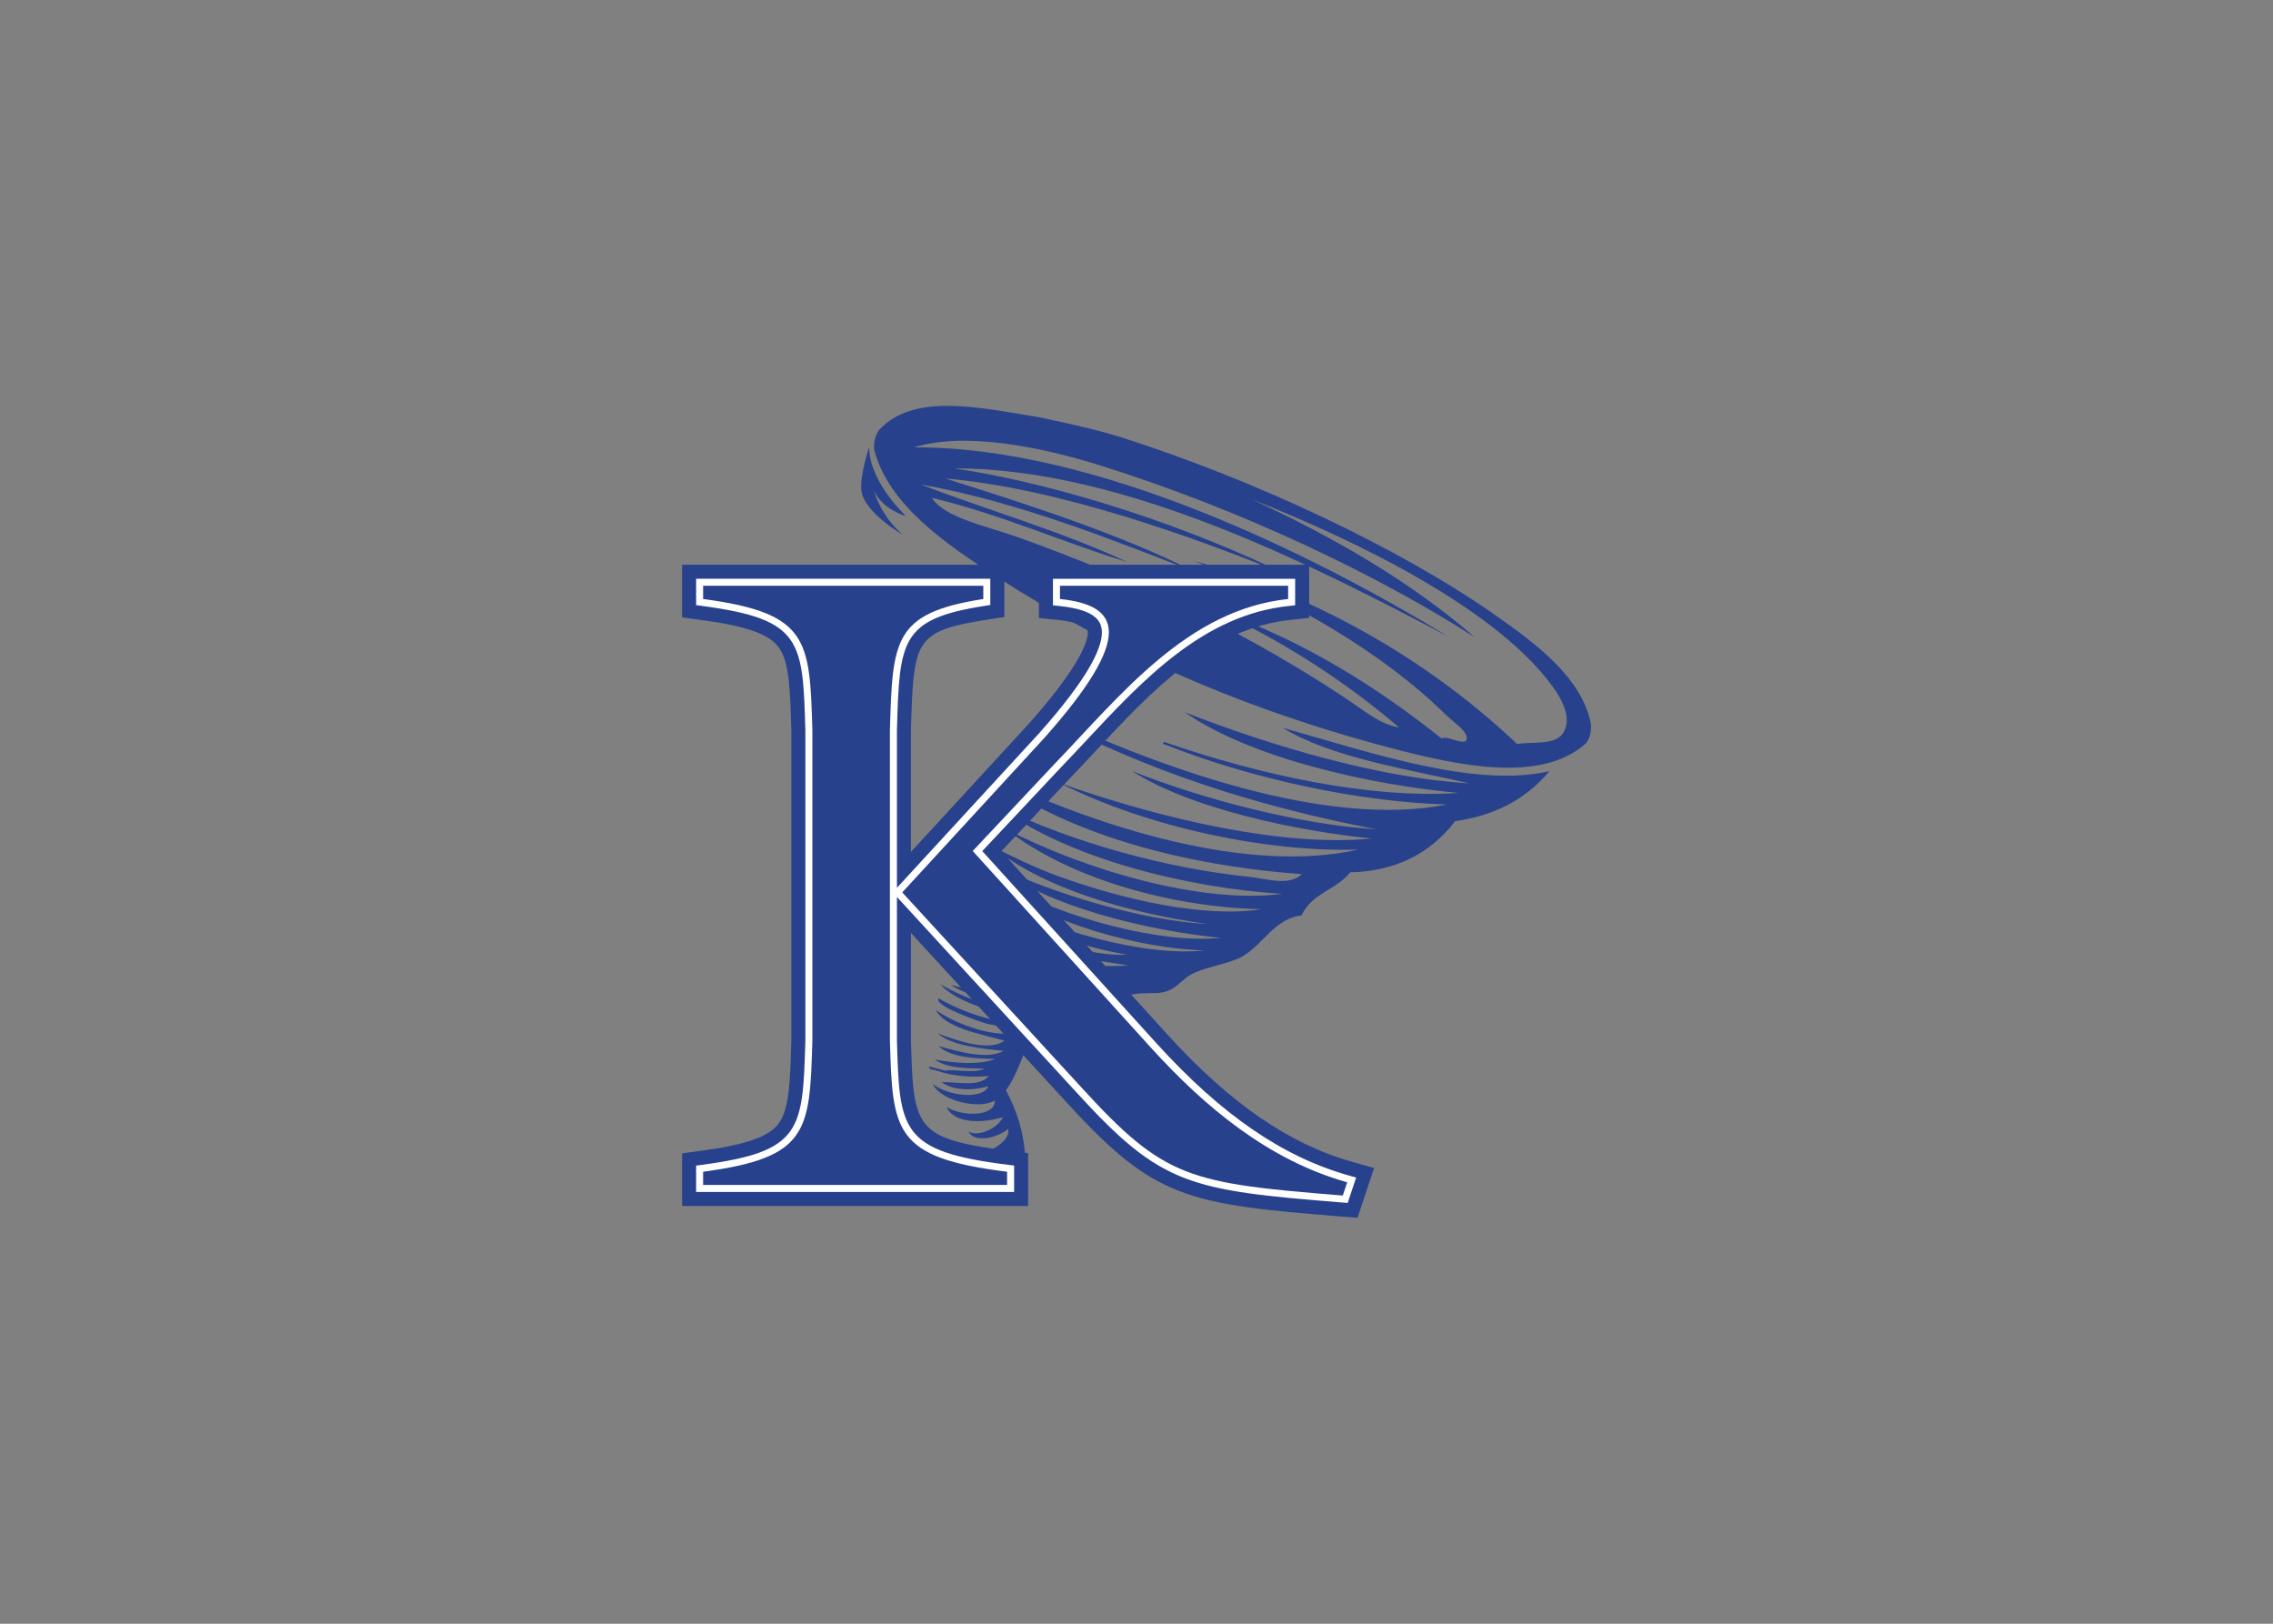 <svg clip-rule="evenodd" fill-rule="evenodd" stroke-linejoin="round" stroke-miterlimit="1.414" viewBox="0 0 560 400" xmlns="http://www.w3.org/2000/svg"><rect x="0" y="0" width="560" height="400" fill="#808080" stroke="none"/><g transform="matrix(1.124 0 0 -1.124 168.049 300)"><g fill="#27418c"><path d="m66.145 147.503c7.133-5.042 21.125-7.424 30.484-12.16-8.595 4.963-19.519 8.578-30.484 12.16"/><path d="m173.731 127.246c-21.137 13.563-50.988 27.899-82.042 37.638-13.545 4.249-29.872 7.378-40.853 3.971 39.772.195 87.31-23.321 117.026-41.423-28.059 14.704-70.298 36.868-108.22 36.819 24.024-3.559 52.697-13.352 73.05-23.418-20.645 8.444-50.425 19.12-75.007 21.2 17.898-5.621 38.517-12.283 54.301-20.278-16.826 6.476-38.169 15.173-59.655 18.965 14.502-5.606 31.02-10.308 45.159-16.953-13.102 3.908-27.262 10.318-42.74 14.033 2.831-4.385 11.476-6.024 18.679-8.578 27.332-9.71 52.425-22.115 73.307-36.24 3.149-2.132 6.453-4.901 10.388-5.48-11.313 9.628-24.301 18.276-39.7 25.527 18.857-6.44 35.603-17.227 49.063-28.005 1.245.751 4.092-1.25 5.341-.5.96 1.759-2.491 3.824-4.417 5.721-13.451 13.282-33.708 25.292-55.291 33.748 29.521-8.521 53.325-23.488 70.904-40.153 3.576.591 8.648-.439 10.295 2.741 1.765 3.421-.934 7.682-2.432 9.753-12.111 16.773-41.798 31.593-66.086 41.158 18.76-8.651 35.459-18.513 48.93-30.246zm3.709 5.4c9.883-6.877 19.788-14.273 21.772-24.438.011-1.348.029-2.771-1.128-4.253-9.787-8.692-27.42-5.045-43.047-.908-34.367 9.085-61.989 21.977-85.79 37.256-12.013 7.715-24.061 16.117-27.171 28.139-.044 1.495.179 2.937 1.125 4.256 7.614 8.164 21.817 4.916 35.158 2.739 6.505-1.405 13.253-2.798 19.387-4.866 27.864-9.01 58.962-23.526 79.694-37.925z"/><path d="m74.415 41.02c-5.044-2.17-14.388 1.416-18.838 4.527 2.247-3.857 9.013-5.08 15.072-6.715-3.207-2.425-10.056-.163-14.61 1.578 3.143-2.781 10.415-3.428 14.467-3.819-3.46-1.881-8.846-.469-14.293 1.045 2.838-2.688 8.876-2.711 12.458-2.839-3.671-1.327-8.34-.939-13.246-.141 3.036-2.11 7.785-1.831 10.871-1.962-2.337-1.141-5.947-.099-8.762-.421-.853.228-1.708.451-2.558.678-1.491.582-.789-.622.315-.54 4.659-1.611 8.385-1.611 11.94-1.336-2.238-2.545-6.73-1.228-10.378-1.356 3.054-2.141 7.686-1.664 10.241-.885-1.058-2.938-8.645-2.267-12.168.488 1.77-3.703 10.271-5.682 13.625-3.605.077-3.687-7.284-3.509-10.568-1.457 1.933-4.005 8.651-3.336 12.331-2.197-1.199-2.561-5.314-4.347-7.548-3.186 1.571-2.718 6.712-1.128 8.688.605.675-2.261-3.558-5.138-5.528-4.841 2.574-1.507 5.68-1.607 9.287-1.214-.411 5.521-1.702 9.735-4.232 14.515 2.078 2.822 3.537 7.12 5.111 10.809 3.993 1.635 6.832 3.216 8.752 7.254 4.48-.981 8.512 1.122 12.532 2.601 2.041.761 4.921.59 6.598.656 4.474.188 5.124 3.074 8.422 4.484 3.593 1.542 7.871 2.043 10.516 3.595 4.478 2.638 7.132 8.367 12.825 8.903 2.46 5.068 7.581 5.548 10.7 9.467 9.712.238 17.407 3.928 23.011 11.227 8.33 1.16 15.34 4.588 20.653 10.932-16.181-3.673-38.346 3.812-58.505 9.549 10.612-6.526 27.296-9.084 40.957-12.195-19.41 1.102-43.135 8.061-62.375 15.583 14.671-10.192 40.752-15.917 59.996-17.687-19.405-1.331-43.54 3.946-64.035 11.016-.731.316-.978-.174-.536-.311 19.668-7.846 43.493-12.729 62.077-13.236-25.849-5.169-62.035 7.554-88.106 19.834-.951.545-1.695.227-.078-.637 22.075-11.543 44.875-19.264 72.626-24.64-16.163.985-37.356 6.337-53.544 12.789 13.107-8.393 36.234-13.133 52.554-14.807-19.153-1.887-45.649 4.12-68.297 12.135 19.664-9.92 45.935-15.173 65.383-14.554-24.07-5.442-56.785 4.71-81.318 16.468 17.062-13.195 43.561-20.011 68.961-21.856-2.985-2.729-7.699-.982-11.541-.585-17.868 1.815-38.667 7.429-55.111 15.482 15.377-11.519 41.544-17.91 62.32-19.217-17.723-2.315-43.581 5.349-60.467 14.17 14.253-11.185 37.022-17.157 55.94-17.524-12.357-1.974-30.16 2.016-44.545 7.224-5.239 1.893-10.177 4.352-14.646 6.607 11.286-9.35 30.253-14.732 47.401-17.086-14.21.731-33.867 6.627-46.291 12.689 10.818-8.796 33.087-14.142 49.128-15.721-13.408-1.367-34.741 4.588-47.047 11.535 7.427-7.943 29.67-14.005 43.595-14.266-13.239-1.537-34.427 4.62-46.625 11.423 4.784-5.405 18.491-10.593 29.529-12.365-6.193-.396-14.471 2.105-19.072 3.677 3.58-4.183 13.417-5.063 19.356-6.033-8.262-.721-19.669 1.219-28.028 4.225-.461-1.363 3.156-2.518 4.654-3.054 5.252-1.86 13.425-2.696 18.216-3.449-8.318-.975-18.509 1.273-28.994 4.023 6.406-4.526 18.191-5.775 25.653-6.325-8.899-1.634-20.174.833-31.777 3.846 6.568-4.631 18.444-5.767 26.083-6.441-6.952-1.253-15.769.693-24.734 2.901 5.496-3.523 14.859-4.49 20.967-5.09-6.196-2.406-17.236 1.742-23.215 5.229 3.601-4.156 12.822-6.546 19.868-7.536-4.536-2.64-15.705 1.693-20.228 4.439-.977-1.348 5.694-3.939 9.542-5.253 2.42-.826 6.148-1.062 8.623-1.826"/><path d="m56.591 73.513c2.141-4.521 8.971-6.315 13.977-9.155-3.323 2.388-9.982 5.955-13.977 9.155"/><path d="m41.036 168.982s-.795-6.376 7.977-15.147c0 0-4.971 1.261-6.942 5.515 0 0 1.225-5.249 6.275-9.633 0 0-8.5 4.912-9.035 9.633-.398 3.529 1.725 9.632 1.725 9.632"/></g><path d="m132.84 138.519v-2.896c-22.017-2.317-36.693-21.049-50.984-35.92l-18.152-19.31 39.202-43.26c11.779-12.939 25.682-24.525 42.876-29.353l-.968-2.9c-33.602 2.705-39.01 3.67-57.164 23.561l-39.396 42.874 31.092 33.795c20.277 22.789 16.416 29.16 3.478 30.513v2.896zm-87.289-99.648c.579-19.891.77-25.685 25.685-28.775v-2.894h-66.627v2.894c23.177 3.09 23.368 8.884 23.946 28.775v67.976c-.578 19.892-.769 25.683-23.946 28.776v2.896h61.412v-2.896c-19.7-3.093-19.891-8.884-20.47-28.776z" fill="#fff" fill-rule="nonzero"/><path d="m96.61 133.91c.318-.51.602-1.063.832-1.662 1.165-3.001.929-6.469-.839-10.68 5.019 4.684 10.419 9.012 16.405 12.342zm-71.319-122.101h23.947c-7.12 5.055-7.897 13.246-8.296 26.927v68.111c.382 13.166.63 21.686 7.082 27.063h-22.727c6.723-5.055 7.466-13.238 7.864-26.929l.004-68.11c-.402-13.778-1.145-21.993-7.874-27.062zm29.222 59.503 36.533-39.751c12.948-14.193 18.436-18.04 35.176-20.262-8.944 5.346-17.697 12.823-26.724 22.732l-39.343 43.41zm93.529-71.312-3.598.286c-33.911 2.73-40.91 3.912-60.198 25.049l-34.084 37.094v-23.558c.556-19.12.628-21.595 21.641-24.201l4.042-.5v-11.579h-75.845v11.541l4.001.534c10.165 1.354 15.171 3.139 17.276 6.158 2.235 3.201 2.409 9.159 2.671 18.181v67.842c-.262 8.889-.436 14.848-2.671 18.049-2.105 3.019-7.111 4.802-17.276 6.157l-4.001.535v11.539h70.629v-11.446l-3.894-.612c-15.943-2.501-16.001-4.569-16.578-24.356v-26.523l25.798 28.041c14.156 15.91 13.064 20.244 12.894 20.687-.217.557-1.83 1.631-6.505 2.12l-4.129.431v11.658h59.232v-11.654l-4.127-.434c-17.563-1.848-30.357-15.545-42.729-28.79-1.817-1.947-3.618-3.874-5.413-5.738l-15.202-16.176 36.344-40.105c13.832-15.195 26.768-24.097 40.705-28.013l4.657-1.308z" fill="#27418c" fill-rule="nonzero"/><path d="m132.84 138.519v-2.896c-22.017-2.317-36.693-21.049-50.984-35.92l-18.152-19.31 39.202-43.26c11.779-12.939 25.682-24.525 42.876-29.353l-.968-2.9c-33.602 2.705-39.01 3.67-57.164 23.561l-39.396 42.874 31.092 33.795c20.277 22.789 16.416 29.16 3.478 30.513v2.896zm-87.289-99.648c.579-19.891.77-25.685 25.685-28.775v-2.894h-66.627v2.894c23.177 3.09 23.368 8.884 23.946 28.775v67.976c-.578 19.892-.769 25.683-23.946 28.776v2.896h61.412v-2.896c-19.7-3.093-19.891-8.884-20.47-28.776z" fill="#fff" fill-rule="nonzero"/><path d="m6.146 8.738 63.553.007c-24.905 3.324-25.106 10.24-25.684 30.08v68.022c.573 19.783.779 26.709 20.469 30.08v.057l-58.338-.023c23.167-3.338 23.368-10.256 23.946-30.069v-68.021c-.578-19.856-.779-26.774-23.946-30.112zm44.195 62.577 38.441-41.833c17.38-19.047 22.441-20.337 54.954-22.972l.081.246c-14.5 4.442-27.902 13.807-42.046 29.345l-40.159 44.308 19.126 20.346c1.787 1.858 3.566 3.763 5.361 5.69 12.24 13.102 26.072 27.91 45.199 30.539h-46.924c3.944-.544 8.653-1.847 10.203-5.847 2.096-5.404-2.248-13.748-14.082-27.047zm95.551-68.058-1.203.094c-33.525 2.699-39.618 3.722-58.172 24.055l-39.429 42.91v-31.445c.573-19.64.706-24.319 24.337-27.251l1.347-.164v-5.791h-69.7v5.777l1.336.178c21.901 2.918 22.038 7.6 22.611 27.298v67.929c-.573 19.651-.71 24.332-22.611 27.252l-1.336.178v5.779h64.484v-5.748l-1.295-.203c-18.467-2.897-18.6-7.582-19.173-27.302v-34.488l.035.042 31.092 33.794c10.509 11.811 15.056 19.851 13.496 23.877-.846 2.188-3.807 3.519-9.046 4.066l-1.377.144v5.817h53.087v-5.817l-1.374-.144c-18.706-1.967-31.899-16.089-44.653-29.746-1.81-1.937-3.6-3.853-5.383-5.708l-17.172-18.268 38.255-42.207c14.236-15.643 27.631-24.828 42.146-28.906l1.551-.437z" fill="#fff" fill-rule="nonzero"/><path d="m132.84 138.519v-2.896c-22.017-2.317-36.693-21.049-50.984-35.92l-18.152-19.31 39.202-43.26c11.779-12.939 25.682-24.525 42.876-29.353l-.968-2.9c-33.602 2.705-39.01 3.67-57.164 23.561l-39.396 42.874 31.092 33.795c20.277 22.789 16.416 29.16 3.478 30.513v2.896zm-87.289-99.648c.579-19.891.77-25.685 25.685-28.775v-2.894h-66.627v2.894c23.177 3.09 23.368 8.884 23.946 28.775v67.976c-.578 19.892-.769 25.683-23.946 28.776v2.896h61.412v-2.896c-19.7-3.093-19.891-8.884-20.47-28.776z" fill="#27418c" fill-rule="nonzero"/></g></svg>
